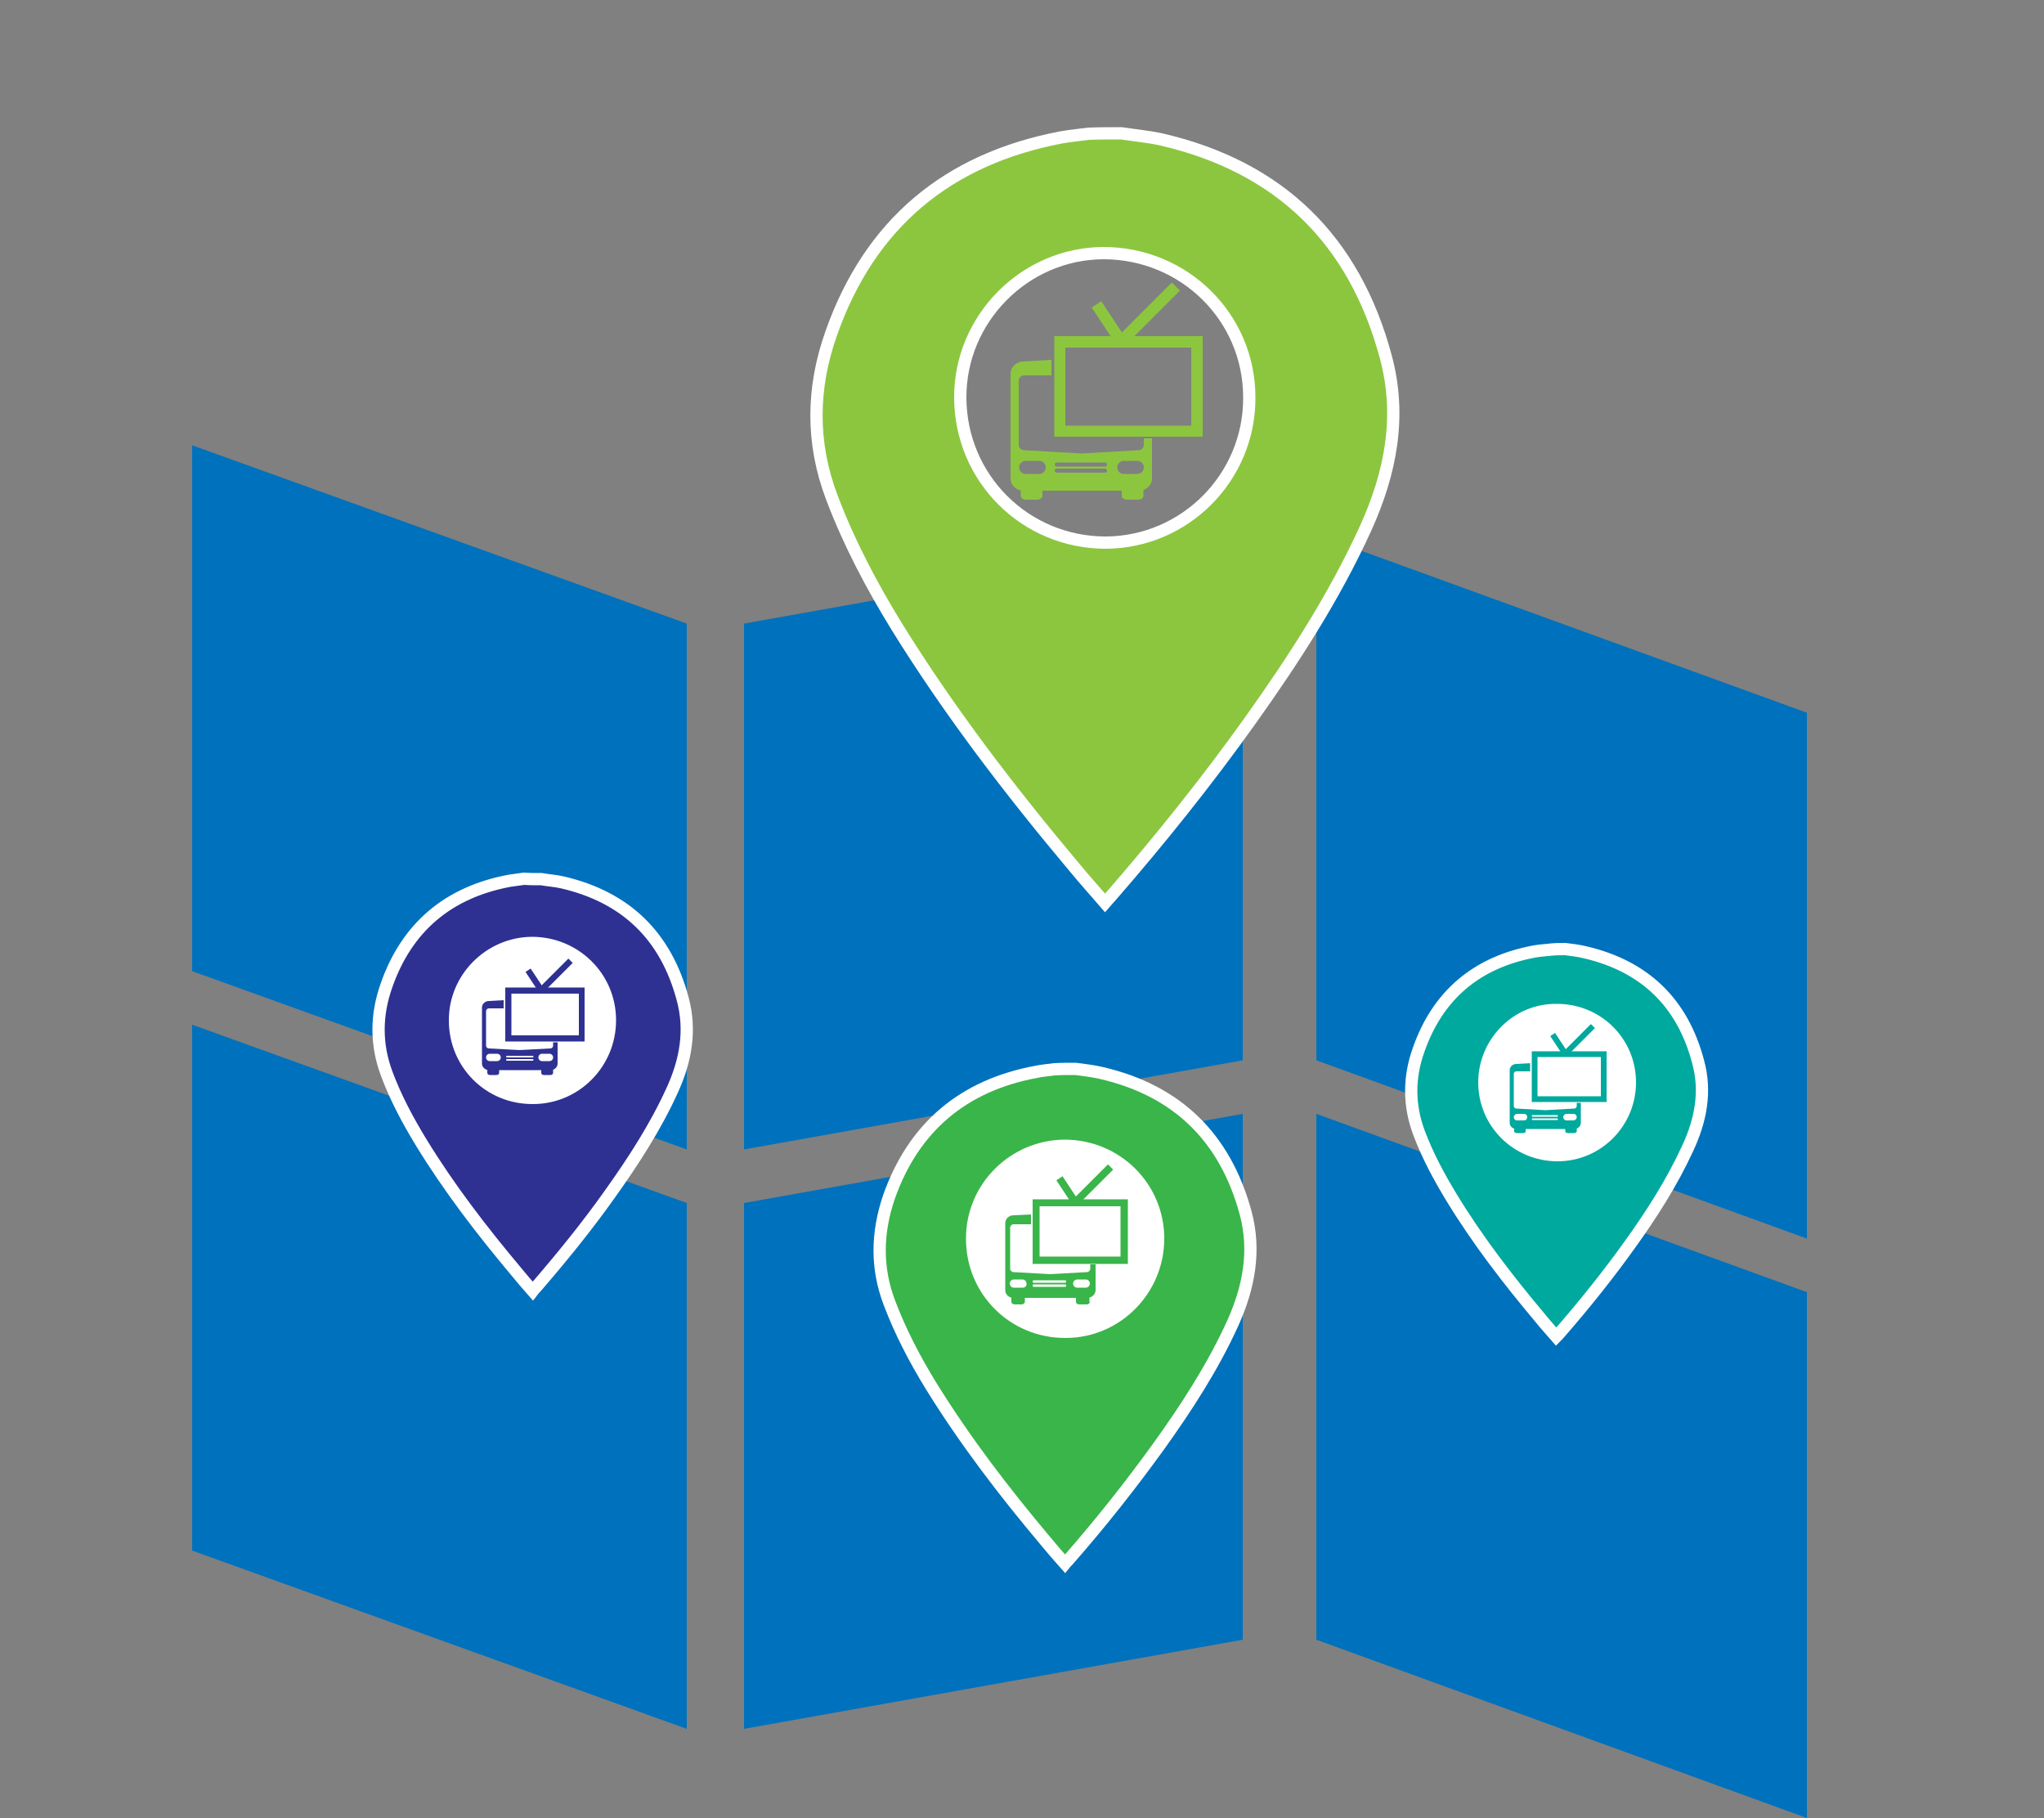 <?xml version="1.0" encoding="utf-8"?>
<!-- Generator: Adobe Illustrator 17.1.0, SVG Export Plug-In . SVG Version: 6.00 Build 0)  -->
<!DOCTYPE svg PUBLIC "-//W3C//DTD SVG 1.1//EN" "http://www.w3.org/Graphics/SVG/1.1/DTD/svg11.dtd">
<svg version="1.1" id="Camada_1" xmlns="http://www.w3.org/2000/svg" xmlns:xlink="http://www.w3.org/1999/xlink" x="0px" y="0px"
	 viewBox="0 0 500 444.6" enable-background="new 0 0 500 444.6" xml:space="preserve">
<rect x="0" y="0" width="500" height="444.6" fill="#808080" stroke="none"/>
<polygon fill="#0071BC" points="168,422.8 47,379.2 47,250.6 168,294.2 "/>
<polygon fill="#0071BC" points="304,401 182,422.8 182,294.2 304,272.4 "/>
<polygon fill="#0071BC" points="442,444.6 322,401 322,272.4 442,316 "/>
<polygon fill="#0071BC" points="168,281.1 47,237.5 47,108.9 168,152.5 "/>
<polygon fill="#0071BC" points="304,259.3 182,281.1 182,152.5 304,130.7 "/>
<polygon fill="#0071BC" points="442,302.9 322,259.3 322,130.7 442,174.3 "/>
<g>
	<path fill="#8CC63F" stroke="#FFFFFF" stroke-width="3" stroke-miterlimit="10" d="M274.3,32.6c3.3,0.5,6.6,0.8,9.8,1.5
		c28.9,6.7,47.2,24.5,54.9,53.2c3.9,14.5,1.2,28.3-4.9,41.8c-7.7,16.9-17.7,32.3-28.4,47.3c-10.5,14.7-21.8,28.8-33.7,42.5
		c-0.5,0.6-1.1,1.2-1.7,1.9c-2.6-3-5.1-5.8-7.5-8.7c-15.7-18.7-30.5-38-43.4-58.8c-6.2-10.1-11.7-20.5-15.9-31.6
		c-5.1-13.4-4.9-26.8-0.2-40.1c9.4-26.8,28.4-42.7,56.3-48c2.2-0.4,4.5-0.6,6.7-0.9C268.9,32.6,271.6,32.6,274.3,32.6z M234.9,97.3
		c0.1,19.7,15.9,35.4,35.6,35.4c19.4-0.1,35.2-16,35.1-35.5c0-19.6-15.9-35.3-35.7-35.3C250.6,62,234.8,78,234.9,97.3z"/>
</g>
<g>
	<path fill="#8CC63F" d="M255,121.3c0,0.5-0.6,0.9-1.3,0.9H251c-0.7,0-1.3-0.4-1.3-0.9v-3.9c0-0.5,0.6-0.9,1.3-0.9h2.7
		c0.7,0,1.3,0.4,1.3,0.9V121.3z"/>
	<path fill="#8CC63F" d="M279.7,121.3c0,0.5-0.6,0.9-1.3,0.9h-2.7c-0.7,0-1.3-0.4-1.3-0.9v-3.9c0-0.5,0.6-0.9,1.3-0.9h2.7
		c0.7,0,1.3,0.4,1.3,0.9V121.3z"/>
	<g>
		<path fill="#8CC63F" d="M294.2,106.8h-36.3V82.2h36.3V106.8z M260.6,104.1h30.8V85h-30.8V104.1z"/>
	</g>
	<path fill="#8CC63F" d="M279.8,107.2v1.6c0,0.7-0.6,1.3-1.3,1.3l-14,0.8l-14-0.8c-0.7,0-1.3-0.6-1.3-1.3V93.1
		c0-0.7,0.6-1.3,1.3-1.3h6.7v-3.8l-6.8,0.4c-1.7,0-3.2,1.3-3.2,3v13v12.6c0,1.7,1.4,3,3.2,3h28.2c1.7,0,3.2-1.3,3.2-3v-9.8H279.8z
		 M254.2,115.9h-3.3c-0.9,0-1.6-0.7-1.6-1.6c0-0.9,0.7-1.6,1.6-1.6h3.3c0.9,0,1.6,0.7,1.6,1.6C255.8,115.2,255.1,115.9,254.2,115.9z
		 M270.3,115.6h-11.8c-0.3,0-0.5-0.2-0.5-0.5c0-0.3,0.2-0.5,0.5-0.5h11.8c0.3,0,0.5,0.2,0.5,0.5
		C270.8,115.4,270.6,115.6,270.3,115.6z M270.3,114.1h-11.8c-0.3,0-0.5-0.2-0.5-0.5c0-0.3,0.2-0.5,0.5-0.5h11.8
		c0.3,0,0.5,0.2,0.5,0.5C270.8,113.8,270.6,114.1,270.3,114.1z M278.2,115.9h-3.3c-0.9,0-1.6-0.7-1.6-1.6c0-0.9,0.7-1.6,1.6-1.6h3.3
		c0.9,0,1.6,0.7,1.6,1.6C279.8,115.2,279.1,115.9,278.2,115.9z"/>
	<g>
		
			<rect x="265.9" y="77.7" transform="matrix(0.551 0.834 -0.834 0.551 187.677 -190.915)" fill="#8CC63F" width="10.9" height="2.8"/>
	</g>
	<g>
		
			<rect x="280" y="67.5" transform="matrix(0.707 0.707 -0.707 0.707 136.419 -176.6)" fill="#8CC63F" width="2.8" height="17.8"/>
	</g>
</g>
<ellipse fill="#FFFFFF" cx="129.8" cy="247.9" rx="24.7" ry="24.2"/>
<g>
	<path fill="#2E3192" stroke="#FFFFFF" stroke-width="3" stroke-miterlimit="10" d="M132.4,215c1.7,0.3,3.5,0.4,5.2,0.8
		c15.5,3.6,25.3,13.1,29.4,28.5c2.1,7.8,0.7,15.2-2.6,22.4c-4.1,9-9.5,17.3-15.2,25.3c-5.6,7.9-11.7,15.4-18,22.7
		c-0.3,0.3-0.6,0.6-0.9,1c-1.4-1.6-2.7-3.1-4-4.7c-8.4-10-16.4-20.4-23.2-31.5c-3.3-5.4-6.3-11-8.5-16.9c-2.7-7.2-2.6-14.4-0.1-21.5
		c5-14.4,15.2-22.9,30.1-25.7c1.2-0.2,2.4-0.3,3.6-0.5C129.5,215,130.9,215,132.4,215z M111.3,249.6c0,10.6,8.5,19,19.1,18.9
		c10.4,0,18.8-8.5,18.8-19c0-10.5-8.5-18.9-19.1-18.9C119.7,230.7,111.2,239.3,111.3,249.6z"/>
</g>
<g>
	<path fill="#2E3192" d="M122.1,262.4c0,0.3-0.3,0.5-0.7,0.5h-1.5c-0.4,0-0.7-0.2-0.7-0.5v-2.1c0-0.3,0.3-0.5,0.7-0.5h1.5
		c0.4,0,0.7,0.2,0.7,0.5V262.4z"/>
	<path fill="#2E3192" d="M135.3,262.4c0,0.3-0.3,0.5-0.7,0.5h-1.5c-0.4,0-0.7-0.2-0.7-0.5v-2.1c0-0.3,0.3-0.5,0.7-0.5h1.5
		c0.4,0,0.7,0.2,0.7,0.5V262.4z"/>
	<g>
		<path fill="#2E3192" d="M143,254.7h-19.4v-13.2H143V254.7z M125.1,253.2h16.5V243h-16.5V253.2z"/>
	</g>
	<path fill="#2E3192" d="M135.3,254.9v0.8c0,0.4-0.3,0.7-0.7,0.7l-7.5,0.4l-7.5-0.4c-0.4,0-0.7-0.3-0.7-0.7v-8.4
		c0-0.4,0.3-0.7,0.7-0.7h3.6v-2l-3.6,0.2c-0.9,0-1.7,0.7-1.7,1.6v6.9v6.8c0,0.9,0.8,1.6,1.7,1.6h15.1c0.9,0,1.7-0.7,1.7-1.6v-5.2
		H135.3z M121.6,259.5h-1.8c-0.5,0-0.9-0.4-0.9-0.9s0.4-0.9,0.9-0.9h1.8c0.5,0,0.9,0.4,0.9,0.9S122.1,259.5,121.6,259.5z
		 M130.3,259.4h-6.3c-0.1,0-0.2-0.1-0.2-0.2s0.1-0.2,0.2-0.2h6.3c0.1,0,0.2,0.1,0.2,0.2S130.4,259.4,130.3,259.4z M130.3,258.6h-6.3
		c-0.1,0-0.2-0.1-0.2-0.2c0-0.1,0.1-0.2,0.2-0.2h6.3c0.1,0,0.2,0.1,0.2,0.2C130.5,258.5,130.4,258.6,130.3,258.6z M134.4,259.5h-1.8
		c-0.5,0-0.9-0.4-0.9-0.9s0.4-0.9,0.9-0.9h1.8c0.5,0,0.9,0.4,0.9,0.9S134.9,259.5,134.4,259.5z"/>
	<g>
		
			<rect x="127.9" y="239.1" transform="matrix(0.551 0.834 -0.834 0.551 258.741 -1.549)" fill="#2E3192" width="5.8" height="1.5"/>
	</g>
	<g>
		
			<rect x="135.4" y="233.6" transform="matrix(0.707 0.707 -0.707 0.707 208.461 -26.452)" fill="#2E3192" width="1.5" height="9.5"/>
	</g>
</g>
<ellipse fill="#FFFFFF" cx="260" cy="301" rx="29.6" ry="29.1"/>
<g>
	<path fill="#39B54A" stroke="#FFFFFF" stroke-width="3" stroke-miterlimit="10" d="M263.1,261.4c2.1,0.3,4.2,0.5,6.3,1
		c18.6,4.3,30.3,15.8,35.3,34.2c2.5,9.3,0.8,18.2-3.1,26.9c-4.9,10.8-11.4,20.8-18.3,30.4c-6.8,9.4-14,18.5-21.7,27.3
		c-0.3,0.4-0.7,0.7-1.1,1.2c-1.7-1.9-3.3-3.8-4.8-5.6c-10.1-12-19.6-24.4-27.9-37.8c-4-6.5-7.5-13.2-10.2-20.3
		c-3.3-8.6-3.1-17.2-0.2-25.8c6-17.2,18.2-27.5,36.2-30.8c1.4-0.3,2.9-0.4,4.3-0.6C259.6,261.4,261.4,261.4,263.1,261.4z M237.8,303
		c0,12.7,10.2,22.8,22.9,22.7c12.5,0,22.6-10.3,22.6-22.8c0-12.6-10.2-22.7-22.9-22.7C247.9,280.3,237.7,290.5,237.8,303z"/>
</g>
<g>
	<path fill="#39B54A" d="M250.7,318.4c0,0.3-0.4,0.6-0.8,0.6h-1.7c-0.5,0-0.8-0.3-0.8-0.6v-2.5c0-0.3,0.4-0.6,0.8-0.6h1.7
		c0.5,0,0.8,0.3,0.8,0.6V318.4z"/>
	<path fill="#39B54A" d="M266.6,318.4c0,0.3-0.4,0.6-0.8,0.6H264c-0.5,0-0.8-0.3-0.8-0.6v-2.5c0-0.3,0.4-0.6,0.8-0.6h1.7
		c0.5,0,0.8,0.3,0.8,0.6V318.4z"/>
	<g>
		<path fill="#39B54A" d="M275.9,309.1h-23.3v-15.8h23.3V309.1z M254.3,307.3h19.8V295h-19.8V307.3z"/>
	</g>
	<path fill="#39B54A" d="M266.7,309.3v1c0,0.4-0.4,0.8-0.8,0.8l-9,0.5l-9-0.5c-0.4,0-0.8-0.4-0.8-0.8v-10.1c0-0.4,0.4-0.8,0.8-0.8
		h4.3V297l-4.3,0.2c-1.1,0-2,0.9-2,1.9v8.3v8.1c0,1.1,0.9,1.9,2,1.9h18.1c1.1,0,2-0.9,2-1.9v-6.3H266.7z M250.2,314.9H248
		c-0.6,0-1-0.5-1-1c0-0.6,0.5-1,1-1h2.1c0.6,0,1,0.5,1,1C251.2,314.4,250.8,314.9,250.2,314.9z M260.5,314.7h-7.6
		c-0.2,0-0.3-0.1-0.3-0.3s0.1-0.3,0.3-0.3h7.6c0.2,0,0.3,0.1,0.3,0.3S260.7,314.7,260.5,314.7z M260.5,313.7h-7.6
		c-0.2,0-0.3-0.1-0.3-0.3s0.1-0.3,0.3-0.3h7.6c0.2,0,0.3,0.1,0.3,0.3S260.7,313.7,260.5,313.7z M265.6,314.9h-2.1c-0.6,0-1-0.5-1-1
		c0-0.6,0.5-1,1-1h2.1c0.6,0,1,0.5,1,1C266.6,314.4,266.2,314.9,265.6,314.9z"/>
	<g>
		
			<rect x="257.7" y="290.4" transform="matrix(0.551 0.834 -0.834 0.551 360.111 -87.274)" fill="#39B54A" width="7" height="1.8"/>
	</g>
	<g>
		
			<rect x="266.7" y="283.8" transform="matrix(0.707 0.707 -0.707 0.707 283.121 -104.45)" fill="#39B54A" width="1.8" height="11.4"/>
	</g>
</g>
<ellipse fill="#FFFFFF" cx="380.5" cy="263.1" rx="23.2" ry="22.8"/>
<g>
	<path fill="#00A99D" stroke="#FFFFFF" stroke-width="3" stroke-miterlimit="10" d="M382.9,232.1c1.6,0.2,3.3,0.4,4.9,0.8
		c14.5,3.4,23.8,12.3,27.6,26.8c2,7.3,0.6,14.3-2.5,21c-3.9,8.5-8.9,16.3-14.3,23.8c-5.3,7.4-11,14.5-17,21.4
		c-0.3,0.3-0.5,0.6-0.9,1c-1.3-1.5-2.6-2.9-3.8-4.4c-7.9-9.4-15.4-19.1-21.8-29.6c-3.1-5.1-5.9-10.3-8-15.9
		c-2.5-6.7-2.5-13.5-0.1-20.2c4.7-13.5,14.3-21.5,28.3-24.1c1.1-0.2,2.3-0.3,3.4-0.4C380.2,232.1,381.6,232.1,382.9,232.1z
		 M363.1,264.7c0,9.9,8,17.8,17.9,17.8c9.8,0,17.7-8,17.7-17.8c0-9.9-8-17.8-18-17.7C371,246.9,363.1,255,363.1,264.7z"/>
</g>
<g>
	<path fill="#00A99D" d="M373.2,276.7c0,0.2-0.3,0.4-0.7,0.4h-1.4c-0.4,0-0.7-0.2-0.7-0.4v-1.9c0-0.2,0.3-0.4,0.7-0.4h1.4
		c0.4,0,0.7,0.2,0.7,0.4V276.7z"/>
	<path fill="#00A99D" d="M385.7,276.7c0,0.2-0.3,0.4-0.7,0.4h-1.4c-0.4,0-0.7-0.2-0.7-0.4v-1.9c0-0.2,0.3-0.4,0.7-0.4h1.4
		c0.4,0,0.7,0.2,0.7,0.4V276.7z"/>
	<g>
		<path fill="#00A99D" d="M393,269.5h-18.3v-12.4H393V269.5z M376.1,268.1h15.5v-9.6h-15.5V268.1z"/>
	</g>
	<path fill="#00A99D" d="M385.7,269.7v0.8c0,0.3-0.3,0.6-0.6,0.6l-7.1,0.4l-7.1-0.4c-0.3,0-0.6-0.3-0.6-0.6v-7.9
		c0-0.3,0.3-0.6,0.6-0.6h3.4V260l-3.4,0.2c-0.9,0-1.6,0.7-1.6,1.5v6.5v6.4c0,0.8,0.7,1.5,1.6,1.5h14.2c0.9,0,1.6-0.7,1.6-1.5v-4.9
		H385.7z M372.8,274h-1.7c-0.5,0-0.8-0.4-0.8-0.8s0.4-0.8,0.8-0.8h1.7c0.5,0,0.8,0.4,0.8,0.8S373.3,274,372.8,274z M380.9,273.9h-6
		c-0.1,0-0.2-0.1-0.2-0.2s0.1-0.2,0.2-0.2h6c0.1,0,0.2,0.1,0.2,0.2S381.1,273.9,380.9,273.9z M380.9,273.1h-6
		c-0.1,0-0.2-0.1-0.2-0.2s0.1-0.2,0.2-0.2h6c0.1,0,0.2,0.1,0.2,0.2S381.1,273.1,380.9,273.1z M384.9,274h-1.7
		c-0.5,0-0.8-0.4-0.8-0.8s0.4-0.8,0.8-0.8h1.7c0.5,0,0.8,0.4,0.8,0.8S385.3,274,384.9,274z"/>
	<g>
		
			<rect x="378.7" y="254.8" transform="matrix(0.551 0.834 -0.834 0.551 384.231 -203.619)" fill="#00A99D" width="5.5" height="1.4"/>
	</g>
	<g>
		
			<rect x="385.8" y="249.7" transform="matrix(0.707 0.707 -0.707 0.707 292.933 -198.863)" fill="#00A99D" width="1.4" height="8.9"/>
	</g>
</g>
</svg>
